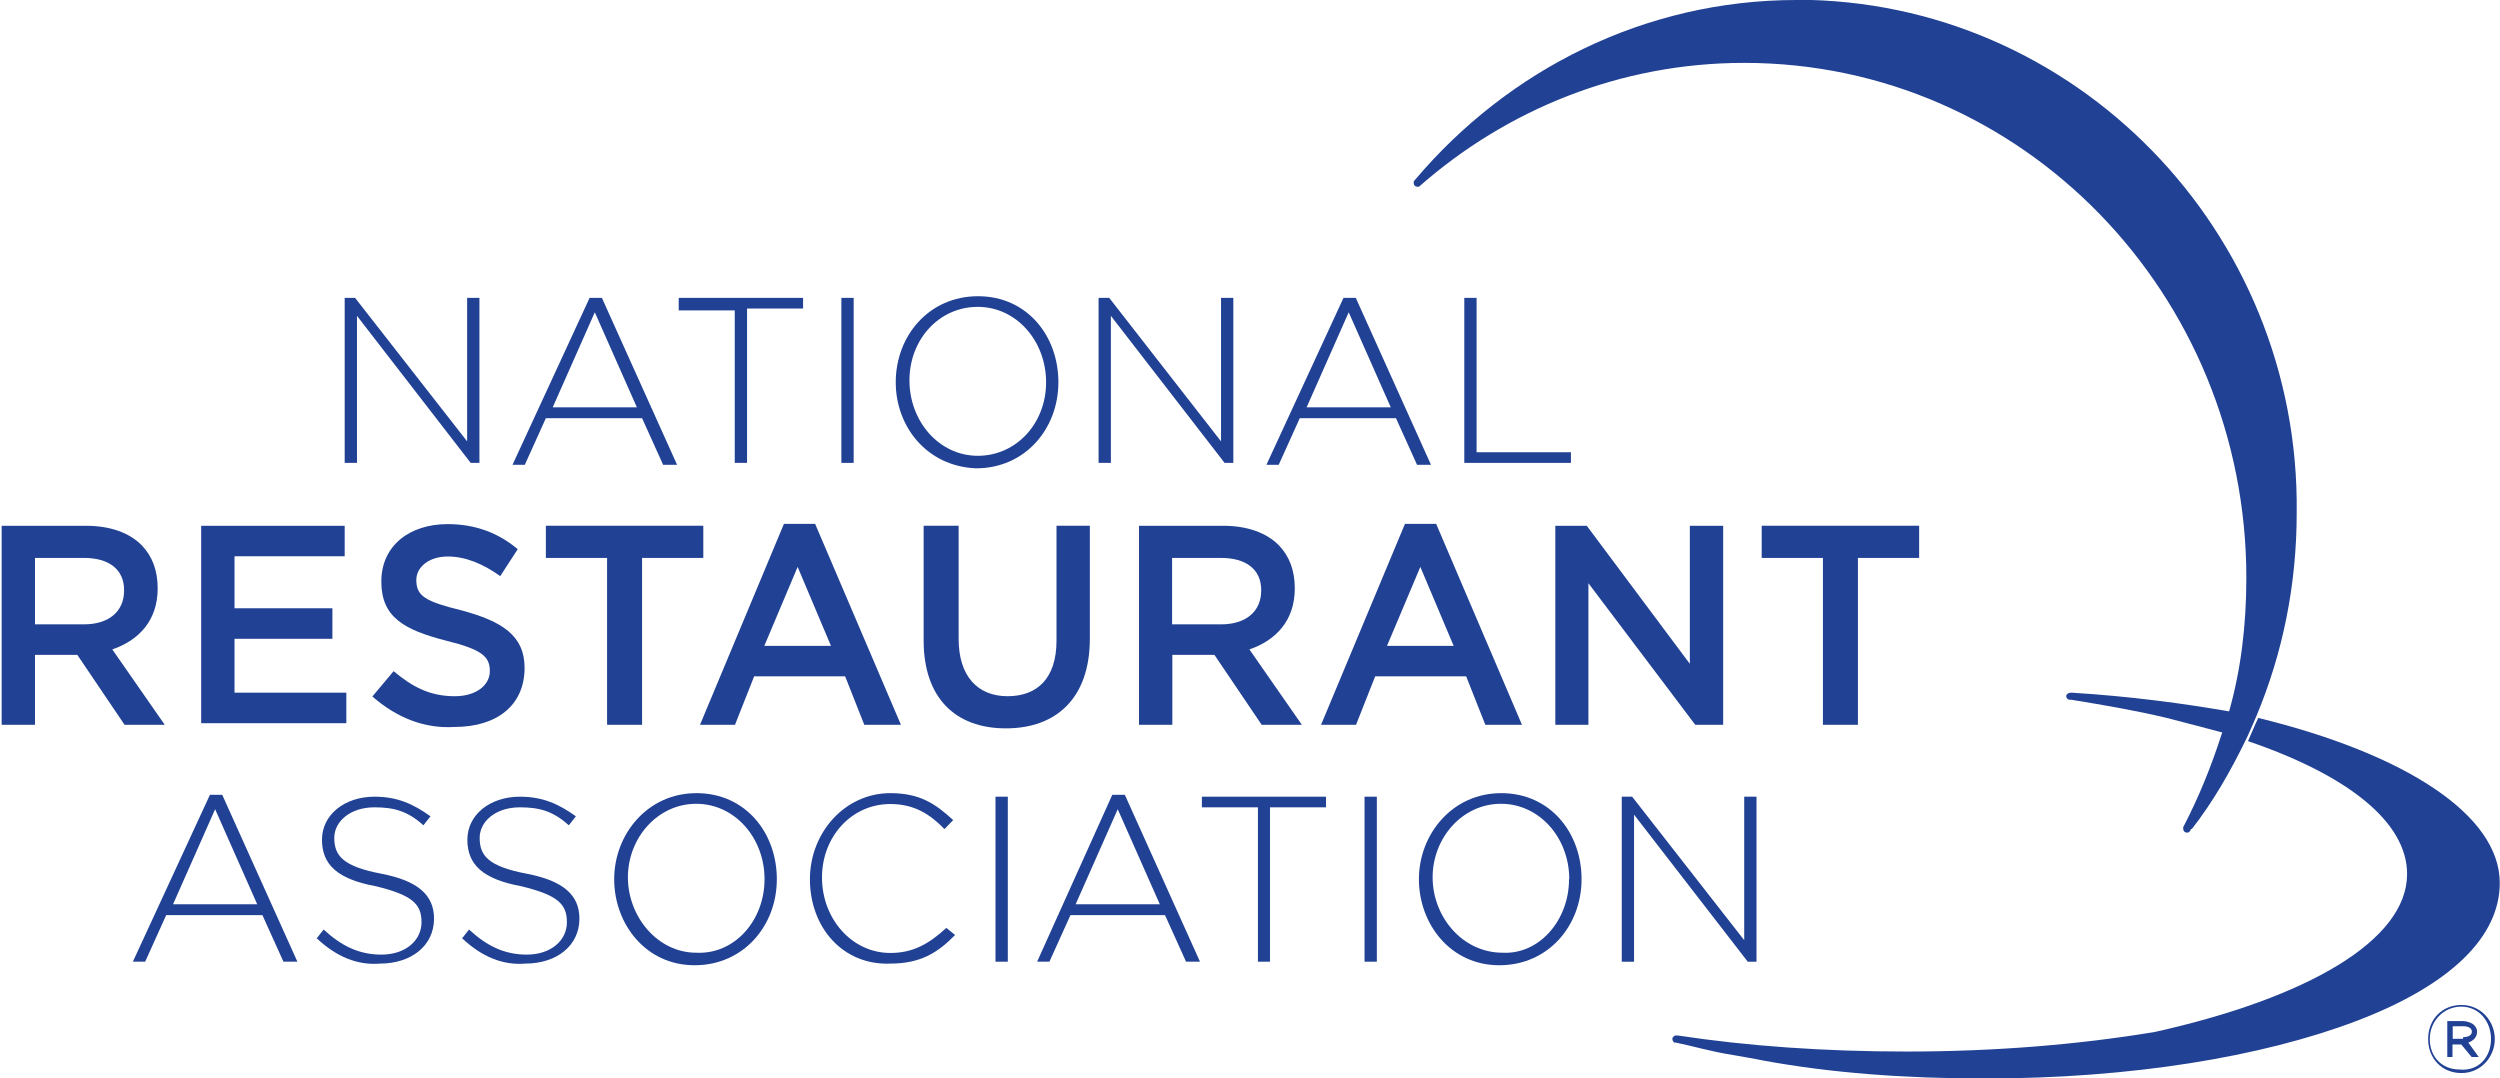 <svg viewBox="0 0 105.75 45.62" xmlns="http://www.w3.org/2000/svg"><g fill="#214194"><path d="m87.62 29.3c-.15 0-.22.08-.22.15s.07.15.15.15h.07c1.41.23 2.74.46 4 .76.89.23 1.78.46 2.59.68.07-.3.15-.61.3-.91-2.15-.38-4.44-.68-6.88-.83z"/><path d="m95.53 30.36c-.15.3-.3.68-.44.99 4.22 1.44 6.73 3.42 6.73 5.62 0 2.81-4.22 5.24-10.66 6.68-3.18.53-6.73.83-10.51.83-3.48 0-6.73-.23-9.69-.68h-.07c-.07 0-.15.08-.15.15s.07.15.07.15h.07c.74.15 1.48.38 2.44.53.44.08.89.15 1.26.23 2.89.53 5.99.76 9.4.76 6.14 0 11.69-.91 15.69-2.43s6.07-3.57 6.07-5.84c0-2.88-4-5.46-10.21-6.98z"/><path d="m76 0c-6.44 0-12.21 2.96-16.13 7.59l-.07.08v.08c0 .08.07.15.15.15h.07c3.7-3.26 8.51-5.24 13.76-5.24 11.77 0 21.24 9.79 21.24 21.78 0 1.97-.22 3.87-.74 5.69q-.15.53-.3.91c-.44 1.37-.96 2.66-1.63 3.95v.08c0 .08.07.15.15.15s.07 0 .15-.08c0 0 0-.08.07-.08.89-1.14 1.63-2.43 2.29-3.79.15-.3.3-.68.44-.99 1.11-2.66 1.7-5.54 1.7-8.58.15-11.92-9.4-21.71-21.16-21.71z"/><path d="m14.58 12.6h.44l4.74 6.07v-6.07h.52v6.98h-.37l-4.81-6.22v6.22h-.52z"/><path d="m26.94 17.23-1.78-4.02-1.78 4.02h3.55zm-2-4.63h.52l3.18 7.06h-.59l-.89-1.97h-4.07l-.89 1.97h-.52z"/><path d="m31.08 13.13h-2.37v-.53h5.26v.45h-2.37v6.53h-.52z"/><path d="m35.59 12.6h.52v6.98h-.52z"/><path d="m44.25 16.17c0-1.75-1.26-3.19-2.89-3.19s-2.89 1.37-2.89 3.11 1.26 3.19 2.89 3.19 2.89-1.37 2.89-3.11zm-6.36 0c0-1.97 1.41-3.64 3.48-3.64s3.4 1.67 3.4 3.64-1.41 3.64-3.48 3.64c-2.07-.08-3.4-1.75-3.4-3.64z"/><path d="m46.47 12.6h.45l4.73 6.07v-6.07h.52v6.98h-.37l-4.81-6.22v6.22h-.52z"/><path d="m58.83 17.23-1.78-4.02-1.78 4.02h3.55zm-2-4.63h.52l3.18 7.06h-.59l-.89-1.97h-4.07l-.89 1.97h-.52z"/><path d="m61.94 12.6h.52v6.53h3.99v.45h-4.51z"/><path d="m3.55 26.41c1.04 0 1.7-.53 1.7-1.44s-.67-1.37-1.7-1.37h-2.07v2.81zm-3.55-4.17h3.63c1.04 0 1.85.3 2.37.83.44.46.67 1.06.67 1.82 0 1.37-.81 2.2-1.92 2.58l2.22 3.19h-1.7l-2-2.96h-1.79v2.96h-1.41v-8.42z"/><path d="m8.51 22.24h6.07v1.29h-4.66v2.2h4.14v1.29h-4.14v2.28h4.73v1.29h-6.14z"/><path d="m15.76 29.45.89-1.06c.81.68 1.55 1.06 2.59 1.06.89 0 1.48-.46 1.48-1.06s-.3-.91-1.85-1.29c-1.78-.46-2.74-.99-2.74-2.5s1.18-2.43 2.81-2.43c1.18 0 2.15.38 2.96 1.06l-.74 1.14c-.74-.53-1.48-.83-2.22-.83-.81 0-1.33.46-1.33.99 0 .68.37.91 1.92 1.29 1.7.46 2.66 1.06 2.66 2.43 0 1.59-1.18 2.5-2.96 2.5-1.26.08-2.44-.38-3.48-1.29z"/><path d="m25.68 23.6h-2.59v-1.36h6.66v1.36h-2.59v7.06h-1.48z"/><path d="m35.15 27.32-1.41-3.34-1.41 3.34h2.81zm-2-5.16h1.33l3.63 8.5h-1.55l-.81-2.05h-3.85l-.81 2.05h-1.48l3.55-8.5z"/><path d="m39.07 27.1v-4.86h1.48v4.78c0 1.59.81 2.43 2.07 2.43s2.07-.76 2.07-2.35v-4.86h1.41v4.78c0 2.5-1.41 3.79-3.55 3.79s-3.48-1.29-3.48-3.72z"/><path d="m51.65 26.41c1.04 0 1.7-.53 1.7-1.44s-.67-1.37-1.7-1.37h-2.07v2.81zm-3.55-4.17h3.63c1.04 0 1.85.3 2.37.83.44.46.67 1.06.67 1.82 0 1.37-.81 2.2-1.92 2.58l2.22 3.19h-1.7l-2-2.96h-1.78v2.96h-1.41v-8.42h-.07z"/><path d="m61.49 27.32-1.41-3.34-1.41 3.34h2.81zm-2.07-5.16h1.33l3.63 8.5h-1.55l-.81-2.05h-3.85l-.81 2.05h-1.48l3.55-8.5z"/><path d="m65.79 22.24h1.33l4.36 5.84v-5.84h1.41v8.42h-1.18l-4.52-5.99v5.99h-1.4z"/><path d="m77.11 23.6h-2.59v-1.36h6.66v1.36h-2.59v7.06h-1.48z"/><path d="m10.88 38.25-1.78-4.02-1.78 4.02h3.55zm-2-4.63h.52l3.18 7.06h-.59l-.89-1.97h-4.07l-.89 1.97h-.52z"/><path d="m13.39 39.7.3-.38c.74.68 1.48 1.06 2.44 1.06 1.04 0 1.7-.61 1.7-1.37s-.37-1.14-1.92-1.52c-1.63-.3-2.29-.91-2.29-1.97s.96-1.82 2.22-1.82c.96 0 1.63.3 2.37.83l-.3.38c-.67-.61-1.26-.76-2.07-.76-1.04 0-1.7.61-1.7 1.29 0 .76.37 1.21 2 1.52 1.55.3 2.22.91 2.22 1.9 0 1.14-.96 1.9-2.29 1.9-.96.08-1.85-.3-2.66-1.06z"/><path d="m19.54 39.7.3-.38c.74.68 1.48 1.06 2.44 1.06 1.04 0 1.7-.61 1.7-1.37s-.37-1.14-1.92-1.52c-1.63-.3-2.29-.91-2.29-1.97s.96-1.82 2.22-1.82c.96 0 1.63.3 2.37.83l-.3.38c-.67-.61-1.26-.76-2.07-.76-1.04 0-1.7.61-1.7 1.29 0 .76.37 1.21 2 1.52 1.55.3 2.22.91 2.22 1.9 0 1.14-.96 1.9-2.29 1.9-.96.08-1.85-.3-2.66-1.06z"/><path d="m32.34 37.19c0-1.75-1.26-3.19-2.89-3.19s-2.89 1.44-2.89 3.11 1.26 3.19 2.89 3.19c1.63.08 2.89-1.37 2.89-3.11zm-6.36 0c0-1.9 1.41-3.64 3.48-3.64s3.4 1.67 3.4 3.64-1.41 3.64-3.48 3.64-3.4-1.75-3.4-3.64z"/><path d="m34.26 37.19c0-1.97 1.48-3.64 3.4-3.64 1.26 0 1.92.46 2.66 1.14l-.37.38c-.59-.61-1.26-1.06-2.29-1.06-1.63 0-2.89 1.37-2.89 3.11s1.26 3.19 2.89 3.19c.96 0 1.63-.38 2.37-1.06l.37.3c-.74.76-1.48 1.21-2.74 1.21-2 .08-3.4-1.52-3.4-3.57z"/><path d="m42.11 33.7h.52v6.98h-.52z"/><path d="m49.06 38.25-1.78-4.02-1.78 4.02h3.55zm-2-4.63h.52l3.18 7.06h-.59l-.89-1.97h-4l-.89 1.97h-.52l3.18-7.06z"/><path d="m53.21 34.15h-2.37v-.45h5.25v.45h-2.37v6.53h-.51z"/><path d="m57.72 33.7h.52v6.98h-.52z"/><path d="m66.38 37.19c0-1.75-1.26-3.19-2.89-3.19s-2.89 1.44-2.89 3.11 1.26 3.19 2.96 3.19c1.55.08 2.81-1.37 2.81-3.11zm-6.36 0c0-1.9 1.41-3.64 3.48-3.64s3.4 1.67 3.4 3.64-1.41 3.64-3.48 3.64-3.4-1.75-3.4-3.64z"/><path d="m68.6 33.7h.44l4.74 6.07v-6.07h.52v6.98h-.37l-4.81-6.22v6.22h-.52z"/><path d="m104.19 43.87c.22 0 .37-.08.37-.23s-.15-.23-.37-.23h-.44v.53h.44v-.08zm-.67-.68h.67c.15 0 .37.08.44.15s.15.15.15.3c0 .23-.15.38-.37.46l.44.61h-.3l-.44-.53h-.37v.53h-.22zm1.85.76c0-.76-.52-1.37-1.26-1.37s-1.33.61-1.33 1.37.52 1.29 1.26 1.29c.81.08 1.33-.53 1.33-1.29zm-2.66 0c0-.83.59-1.44 1.41-1.44s1.41.68 1.41 1.44-.59 1.44-1.41 1.44-1.41-.61-1.41-1.44z"/></g></svg>